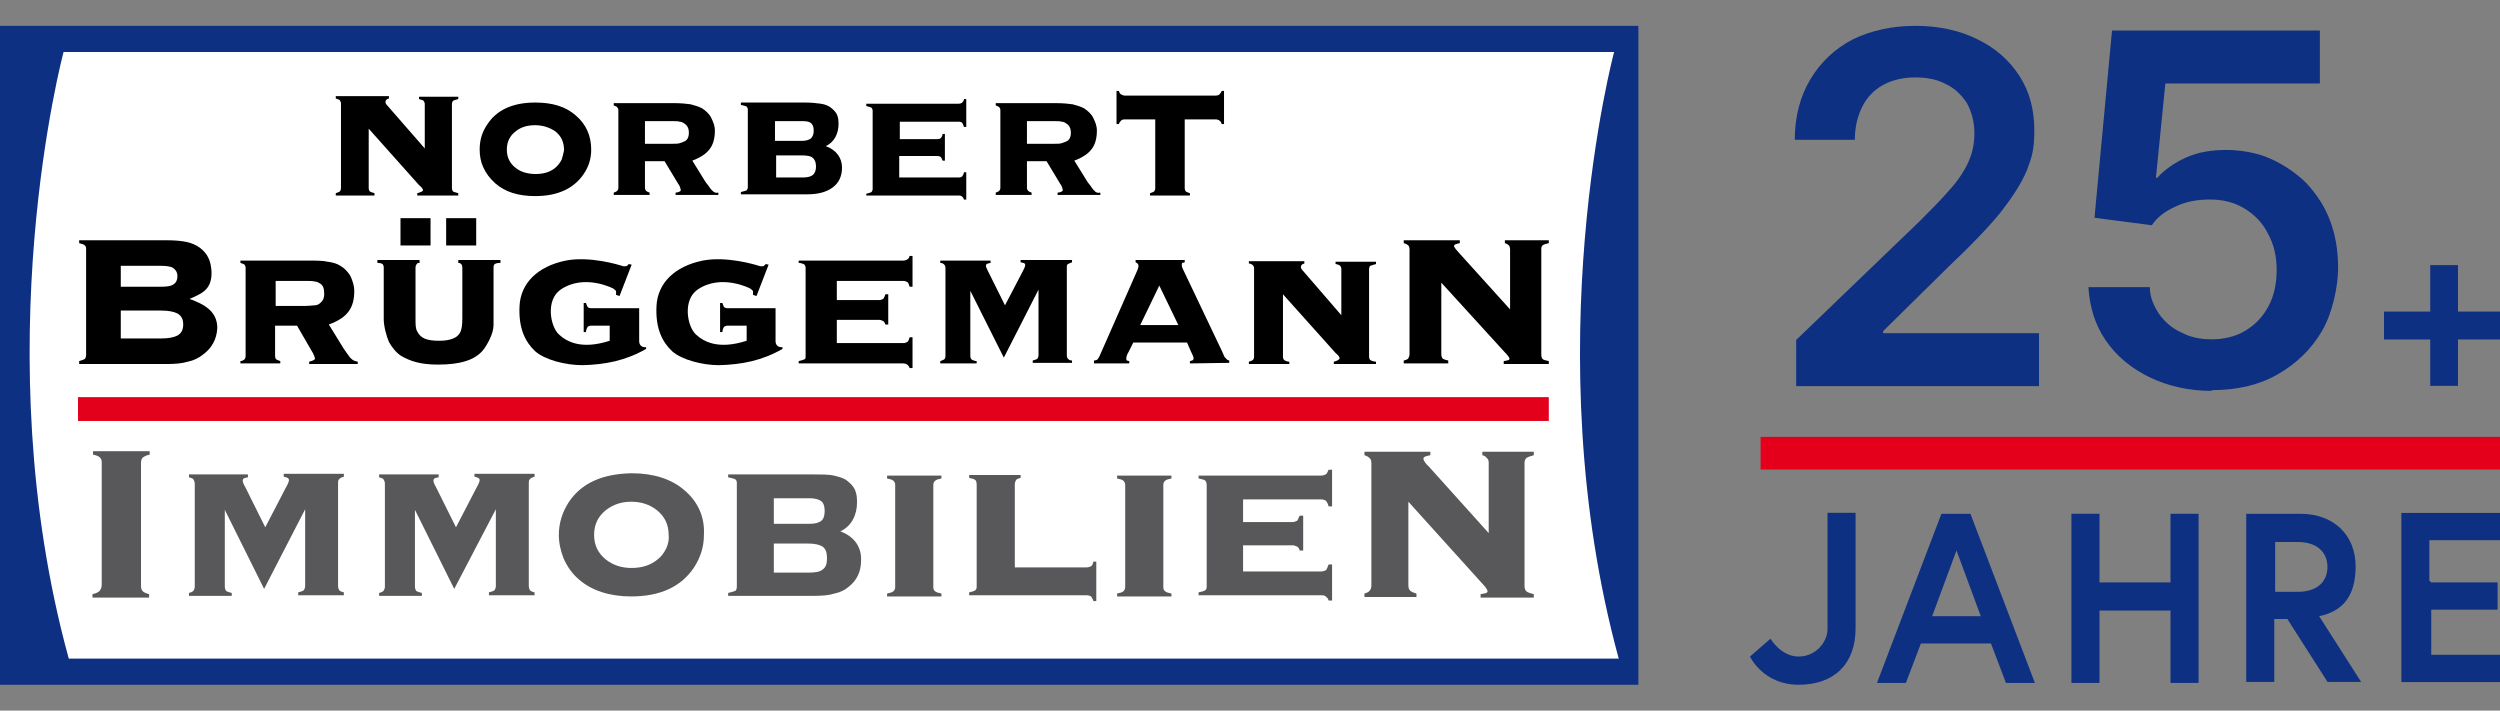 <?xml version="1.0" encoding="UTF-8"?>
<svg xmlns="http://www.w3.org/2000/svg" width="387" height="110" viewBox="0 0 387 110" fill="none">
  <rect x="0" y="0" width="387" height="110" fill="#808080" stroke="none"/>
  <g clip-path="url(#clip0_12188_1722)">
    <path d="M253.621 4H0V106H253.621V4Z" fill="#0D3082"></path>
    <path d="M10.646 101.952C-2.505 54.1 9.841 8.048 9.841 8.048H249.864C249.864 8.048 237.518 54.1 250.579 101.952H10.646Z" fill="white"></path>
    <path d="M239.755 61.476H12.077V65.164H239.755V61.476Z" fill="#E3001B"></path>
    <path d="M57.076 19.921V29.095C57.076 29.365 57.165 29.545 57.255 29.635C57.344 29.725 57.702 29.815 57.971 29.905V30.265H51.977V29.905C52.245 29.815 52.513 29.725 52.603 29.635C52.692 29.545 52.782 29.365 52.782 29.095V16.053C52.782 15.783 52.692 15.693 52.603 15.513C52.513 15.423 52.245 15.333 51.977 15.243V14.884H60.207V15.243C59.849 15.333 59.67 15.513 59.67 15.783C59.67 15.963 59.76 16.143 60.028 16.413L65.754 22.979V16.143C65.754 15.873 65.664 15.783 65.575 15.603C65.485 15.513 65.127 15.423 64.859 15.333V14.973H70.942V15.333C70.674 15.423 70.227 15.513 70.137 15.603C70.048 15.693 69.958 15.873 69.958 16.143V29.095C69.958 29.365 70.048 29.545 70.137 29.635C70.227 29.725 70.674 29.815 70.942 29.905V30.265H64.591V29.905C64.948 29.815 65.485 29.635 65.485 29.455C65.485 29.275 65.306 29.005 64.859 28.645L57.076 19.921Z" fill="black"></path>
    <path d="M198.603 45.556V55.18C198.603 55.45 198.692 55.63 198.782 55.72C198.871 55.809 199.229 55.989 199.587 55.989V56.349H193.325V55.989C193.593 55.9 193.861 55.809 193.951 55.72C194.04 55.63 194.13 55.45 194.13 55.18V41.598C194.13 41.328 194.04 41.148 193.951 41.058C193.861 40.968 193.593 40.788 193.325 40.788V40.429H201.913V40.788C201.555 40.878 201.376 41.058 201.376 41.328C201.376 41.508 201.466 41.688 201.734 41.958L207.638 48.794V41.688C207.638 41.418 207.549 41.238 207.459 41.148C207.37 41.058 207.012 40.878 206.744 40.878V40.519H213.006V40.878C212.738 40.968 212.29 41.058 212.111 41.148C212.022 41.238 211.932 41.418 211.932 41.688V55.18C211.932 55.45 212.022 55.63 212.111 55.72C212.201 55.809 212.648 55.989 213.006 55.989V56.349H206.475V55.989C206.833 55.9 207.37 55.72 207.37 55.45C207.37 55.27 207.191 55 206.744 54.64L198.603 45.556Z" fill="black"></path>
    <path d="M223.115 43.757V54.82C223.115 55.09 223.204 55.36 223.294 55.45C223.383 55.63 223.831 55.72 224.189 55.809V56.259H217.3V55.809C217.658 55.72 217.926 55.63 218.016 55.45C218.105 55.27 218.195 55.09 218.195 54.82V38.63C218.195 38.36 218.105 38.09 218.016 38C217.926 37.91 217.658 37.73 217.3 37.64V37.191H225.978V37.64C225.53 37.73 225.083 37.82 225.083 38.09C225.083 38.27 225.53 38.809 225.799 39.079L233.761 47.894V38.63C233.761 38.36 233.671 38.09 233.582 38C233.492 37.91 233.314 37.73 232.956 37.64V37.191H239.755V37.64C239.397 37.73 238.95 37.82 238.771 38C238.592 38.18 238.592 38.36 238.592 38.63V54.91C238.592 55.18 238.681 55.45 238.771 55.54C238.86 55.72 239.397 55.809 239.755 55.9V56.349H232.777V55.9C233.135 55.809 233.671 55.809 233.671 55.54C233.671 55.36 233.403 55 232.956 54.55L223.115 43.757Z" fill="black"></path>
    <path d="M218.016 77.667V90.619C218.016 90.979 218.105 91.249 218.284 91.429C218.463 91.609 218.91 91.788 219.268 91.878V92.418H211.217V91.878C211.575 91.788 211.932 91.609 212.022 91.429C212.201 91.249 212.29 90.979 212.29 90.619V71.64C212.29 71.28 212.201 71.1 212.022 70.921C211.843 70.741 211.575 70.561 211.217 70.471V69.931H221.415V70.471C220.968 70.561 220.342 70.651 220.342 71.011C220.342 71.28 220.789 71.91 221.147 72.18L230.451 82.524V71.64C230.451 71.28 230.361 71.1 230.182 70.921C230.004 70.741 229.914 70.561 229.467 70.471V69.931H237.429V70.471C237.071 70.561 236.445 70.741 236.266 70.921C236.087 71.1 235.997 71.37 235.997 71.64V90.709C235.997 91.069 236.087 91.339 236.266 91.519C236.445 91.698 236.981 91.878 237.429 91.968V92.508H229.198V91.968C229.646 91.878 230.272 91.878 230.272 91.519C230.272 91.339 230.004 90.889 229.467 90.349L218.016 77.667Z" fill="#58585A"></path>
    <path d="M89.103 17.852C87.582 16.503 85.525 15.873 82.841 15.873C79.352 15.873 76.847 17.042 75.415 19.291C74.61 20.46 74.252 21.72 74.252 23.159C74.252 24.148 74.431 25.048 74.789 25.857C75.237 26.847 75.863 27.656 76.668 28.376C78.189 29.725 80.246 30.355 82.841 30.355C86.33 30.355 88.835 29.185 90.355 26.936C91.16 25.767 91.518 24.508 91.518 23.159C91.518 21 90.713 19.201 89.103 17.852ZM86.956 24.688C86.688 25.227 86.33 25.677 85.882 26.037C85.077 26.667 84.093 26.936 82.93 26.936C81.767 26.936 80.694 26.667 79.888 26.037C78.904 25.317 78.457 24.328 78.457 23.159C78.457 21.989 78.904 21 79.888 20.28C80.694 19.651 81.678 19.381 82.841 19.381C84.004 19.381 85.077 19.741 85.882 20.28C86.866 21 87.314 21.989 87.314 23.249C87.224 23.698 87.135 24.148 86.956 24.688Z" fill="black"></path>
    <path d="M105.922 75.868C103.953 74.159 101.18 73.259 97.781 73.259C93.218 73.349 89.998 74.788 88.029 77.757C87.045 79.286 86.508 80.995 86.508 82.794C86.508 84.053 86.777 85.222 87.224 86.391C87.761 87.651 88.566 88.82 89.64 89.72C91.608 91.429 94.381 92.328 97.691 92.328C102.254 92.328 105.474 90.799 107.442 87.831C108.426 86.302 108.963 84.683 108.963 82.884C109.142 80.095 108.069 77.667 105.922 75.868ZM103.148 84.862C102.79 85.582 102.343 86.212 101.717 86.661C100.733 87.471 99.391 87.921 97.781 87.921C96.17 87.921 94.918 87.471 93.844 86.661C92.592 85.672 91.966 84.413 91.966 82.794C91.966 81.175 92.592 79.915 93.844 78.926C94.918 78.116 96.17 77.667 97.691 77.667C99.301 77.667 100.554 78.116 101.627 78.926C102.88 79.915 103.506 81.175 103.506 82.794C103.596 83.603 103.417 84.233 103.148 84.862Z" fill="#58585A"></path>
    <path d="M110.305 29.545C110.037 29.365 109.768 28.825 109.232 28.196L107.174 24.868C109.768 23.878 110.663 22.529 110.663 20.191C110.663 19.471 110.395 18.841 110.126 18.302C109.858 17.672 109.232 17.132 108.695 16.773C108.158 16.503 107.621 16.323 106.906 16.143C106.279 16.053 105.385 15.963 104.222 15.963H95.007V16.323C95.276 16.413 95.455 16.503 95.544 16.593C95.634 16.683 95.723 16.862 95.723 17.042V29.095C95.723 29.275 95.634 29.455 95.544 29.545C95.455 29.635 95.276 29.725 95.007 29.815V30.175H100.554V29.815C100.286 29.725 100.107 29.635 100.017 29.545C99.928 29.455 99.838 29.275 99.838 29.095V24.958H102.88L104.937 28.376C105.295 28.825 105.385 29.365 105.385 29.455C105.385 29.635 104.937 29.815 104.58 29.815V30.175H111.2V29.815C110.842 29.905 110.573 29.815 110.305 29.545ZM105.922 21.899C105.743 21.989 105.474 22.079 105.206 22.169C104.937 22.259 104.49 22.259 103.953 22.259H99.838V18.751H103.953C104.58 18.751 105.027 18.751 105.206 18.841C105.474 18.841 105.653 18.931 105.922 19.111C106.369 19.381 106.637 19.831 106.637 20.55C106.637 21.27 106.369 21.72 105.922 21.899Z" fill="black"></path>
    <path d="M54.392 55.54C54.124 55.36 53.766 54.73 53.229 54.011L50.903 50.233C53.855 49.153 54.84 47.624 54.84 45.016C54.84 44.206 54.571 43.487 54.303 42.857C53.945 42.138 53.319 41.508 52.692 41.148C52.156 40.788 51.44 40.608 50.724 40.519C50.009 40.339 48.935 40.339 47.683 40.339H37.216V40.698C37.484 40.788 37.752 40.878 37.842 40.968C37.931 41.058 38.021 41.238 38.021 41.508V55.09C38.021 55.36 37.931 55.54 37.842 55.63C37.752 55.72 37.484 55.9 37.216 55.9V56.259H43.389V55.9C43.12 55.809 42.941 55.72 42.762 55.63C42.673 55.54 42.583 55.36 42.583 55.09V50.413H45.983L48.219 54.28C48.577 54.82 48.756 55.36 48.756 55.54C48.756 55.72 48.219 55.9 47.861 55.989V56.349H55.376V55.989C54.929 55.9 54.66 55.809 54.392 55.54ZM49.472 46.995C49.203 47.175 49.025 47.264 48.667 47.264C48.398 47.264 47.951 47.355 47.235 47.355H42.673V43.487H47.235C47.951 43.487 48.398 43.487 48.667 43.577C48.935 43.577 49.203 43.667 49.472 43.847C50.009 44.116 50.188 44.656 50.188 45.466C50.188 46.275 49.919 46.635 49.472 46.995Z" fill="black"></path>
    <path d="M169.439 29.545C169.17 29.365 168.902 28.825 168.365 28.196L166.308 24.868C168.902 23.878 169.796 22.529 169.796 20.191C169.796 19.471 169.528 18.841 169.26 18.302C168.991 17.672 168.365 17.132 167.828 16.773C167.292 16.503 166.755 16.323 166.039 16.143C165.413 16.053 164.518 15.963 163.355 15.963H154.141V16.323C154.409 16.413 154.588 16.503 154.678 16.593C154.767 16.683 154.857 16.862 154.857 17.042V29.095C154.857 29.275 154.767 29.455 154.678 29.545C154.588 29.635 154.409 29.725 154.141 29.815V30.175H159.687V29.815C159.419 29.725 159.24 29.635 159.151 29.545C159.061 29.455 158.972 29.275 158.972 29.095V24.958H162.013L164.071 28.376C164.429 28.825 164.518 29.365 164.518 29.455C164.518 29.635 164.071 29.815 163.713 29.815V30.175H170.333V29.815C169.975 29.905 169.618 29.815 169.439 29.545ZM165.055 21.899C164.876 21.989 164.608 22.079 164.339 22.169C164.071 22.259 163.624 22.259 163.087 22.259H158.972V18.751H163.087C163.713 18.751 164.16 18.751 164.339 18.841C164.608 18.841 164.787 18.931 165.055 19.111C165.502 19.381 165.771 19.831 165.771 20.55C165.771 21.27 165.502 21.72 165.055 21.899Z" fill="black"></path>
    <path d="M127.839 22.619C129.181 21.989 129.807 20.64 129.807 19.201C129.807 17.942 129.539 17.402 128.644 16.683C128.197 16.323 127.66 16.143 127.034 16.053C126.408 15.963 125.603 15.873 124.619 15.873H114.689V16.233C114.957 16.323 115.494 16.413 115.583 16.503C115.673 16.593 115.762 16.773 115.762 16.952V29.005C115.762 29.185 115.673 29.365 115.583 29.455C115.494 29.545 114.957 29.635 114.689 29.725V30.085H124.798C125.782 30.085 126.587 29.995 127.213 29.815C127.839 29.635 128.466 29.365 128.913 29.005C129.897 28.286 130.344 27.206 130.344 25.947C130.344 24.508 129.539 23.249 127.839 22.619ZM120.056 18.751H124.261C124.887 18.751 125.334 18.841 125.603 19.111C125.871 19.381 125.961 19.741 125.961 20.28C125.961 20.82 125.782 21.18 125.513 21.45C125.245 21.63 124.798 21.809 124.171 21.809H119.967V18.751H120.056ZM125.782 27.116C125.424 27.386 124.887 27.476 124.171 27.476H120.146V24.058H124.171C124.887 24.058 125.513 24.148 125.782 24.418C126.14 24.688 126.318 25.138 126.318 25.767C126.318 26.397 126.14 26.847 125.782 27.116Z" fill="black"></path>
    <path d="M130.076 82.254C131.865 81.444 132.67 79.645 132.67 77.757C132.67 76.138 132.312 75.328 131.149 74.429C130.613 73.979 129.807 73.799 129.092 73.619C128.376 73.439 127.124 73.439 125.871 73.439H112.72V73.889C113.078 73.979 113.705 74.069 113.883 74.249C114.062 74.429 114.062 74.609 114.062 74.878V90.799C114.062 91.069 113.973 91.339 113.883 91.429C113.794 91.519 113.078 91.698 112.72 91.788V92.238H126.05C127.303 92.238 128.376 92.148 129.181 91.878C130.076 91.698 130.792 91.339 131.418 90.799C132.67 89.809 133.296 88.46 133.296 86.751C133.386 84.772 132.312 83.064 130.076 82.254ZM119.788 77.127H125.334C126.14 77.127 126.766 77.307 127.124 77.577C127.481 77.847 127.66 78.386 127.66 79.106C127.66 79.825 127.481 80.365 127.124 80.635C126.766 80.905 126.229 81.085 125.334 81.085H119.788V77.127ZM127.303 88.191C126.855 88.55 126.14 88.64 125.155 88.64H119.788V84.143H125.155C126.14 84.143 126.855 84.323 127.303 84.593C127.839 84.952 128.018 85.582 128.018 86.391C128.018 87.291 127.839 87.831 127.303 88.191Z" fill="#58585A"></path>
    <path d="M29.343 46.275C31.132 45.466 32.832 44.926 32.743 42.048C32.653 40.339 32.116 39.259 30.953 38.36C30.327 37.91 29.701 37.64 28.896 37.46C28.091 37.28 27.017 37.191 25.675 37.191H12.256V37.64C12.614 37.73 12.972 37.82 13.151 38C13.33 38.18 13.33 38.36 13.33 38.63V54.91C13.33 55.18 13.24 55.45 13.151 55.54C13.061 55.63 12.614 55.809 12.256 55.9V56.349H25.854C27.107 56.349 28.18 56.259 29.075 55.989C29.969 55.809 30.685 55.45 31.401 54.91C32.743 53.921 33.548 52.571 33.637 50.773C33.637 48.164 31.58 47.085 29.343 46.275ZM18.697 41.148H24.87C25.765 41.148 26.48 41.238 26.838 41.508C27.196 41.778 27.464 42.138 27.464 42.767C27.464 43.307 27.285 43.757 26.838 44.026C26.48 44.296 25.854 44.386 24.87 44.386H18.697V41.148ZM27.464 51.942C26.928 52.212 26.122 52.392 24.959 52.392H18.697V48.074H24.959C26.122 48.074 26.928 48.254 27.464 48.524C28.091 48.884 28.359 49.423 28.359 50.233C28.359 51.042 28.091 51.582 27.464 51.942Z" fill="black"></path>
    <path d="M139.201 24.238V27.476H148.415C148.684 27.476 148.863 27.386 148.952 27.296C149.042 27.206 149.22 26.847 149.22 26.667H149.578V30.894H149.22C149.131 30.624 149.042 30.534 148.952 30.444C148.863 30.355 148.684 30.265 148.415 30.265H134.102V29.995C134.37 29.905 134.817 29.815 134.907 29.725C134.996 29.635 135.086 29.455 135.086 29.275V17.132C135.086 16.952 134.996 16.773 134.907 16.683C134.817 16.593 134.37 16.503 134.102 16.413V16.053H148.415C148.684 16.053 148.863 15.963 148.952 15.873C149.042 15.783 149.22 15.603 149.22 15.333H149.578V19.651H149.22C149.131 19.381 149.042 19.111 148.952 19.021C148.863 18.931 148.684 18.841 148.415 18.841H139.29V21.54H145.105C145.374 21.54 145.553 21.45 145.642 21.36C145.731 21.27 145.91 21 145.91 20.73H146.268V24.868H145.91C145.821 24.598 145.731 24.418 145.642 24.328C145.553 24.238 145.374 24.148 145.105 24.148H139.201V24.238Z" fill="black"></path>
    <path d="M129.539 49.513V53.111H139.827C140.096 53.111 140.274 53.021 140.453 52.931C140.632 52.841 140.722 52.481 140.811 52.212H141.259V56.979H140.811C140.722 56.709 140.632 56.619 140.453 56.439C140.274 56.349 140.096 56.259 139.827 56.259H123.635V55.9C123.993 55.809 124.35 55.72 124.529 55.63C124.708 55.54 124.708 55.36 124.708 55.09V41.508C124.708 41.238 124.619 41.058 124.529 40.968C124.44 40.878 123.993 40.698 123.635 40.698V40.339H139.827C140.096 40.339 140.274 40.249 140.453 40.159C140.632 40.069 140.722 39.889 140.811 39.619H141.259V44.386H140.811C140.722 44.116 140.632 43.757 140.453 43.667C140.274 43.577 140.096 43.487 139.827 43.487H129.539V46.455H136.07C136.338 46.455 136.517 46.365 136.696 46.275C136.875 46.185 136.964 45.825 137.054 45.556H137.501V50.233H137.054C136.964 49.963 136.875 49.783 136.696 49.693C136.517 49.603 136.338 49.513 136.07 49.513H129.539Z" fill="black"></path>
    <path d="M192.43 84.323V88.46H204.507C204.776 88.46 205.044 88.37 205.223 88.28C205.402 88.191 205.491 87.741 205.67 87.381H206.207V92.958H205.67C205.581 92.598 205.402 92.508 205.223 92.328C205.044 92.148 204.776 92.148 204.507 92.148H185.542V91.698C185.899 91.609 186.436 91.519 186.615 91.339C186.794 91.159 186.794 90.979 186.794 90.709V75.058C186.794 74.788 186.705 74.609 186.615 74.429C186.436 74.249 185.989 74.159 185.542 74.069V73.619H204.507C204.776 73.619 205.044 73.529 205.223 73.439C205.402 73.349 205.491 73.079 205.67 72.72H206.207V78.386H205.67C205.581 78.026 205.402 77.667 205.223 77.487C205.044 77.397 204.776 77.307 204.507 77.307H192.43V80.815H200.034C200.303 80.815 200.571 80.725 200.75 80.635C200.929 80.545 201.018 80.095 201.197 79.825H201.734V85.222H201.197C201.108 84.862 200.929 84.683 200.75 84.593C200.571 84.503 200.303 84.413 200.034 84.413H192.43V84.323Z" fill="#58585A"></path>
    <path d="M183.395 18.482V29.095C183.395 29.365 183.484 29.545 183.573 29.635C183.663 29.725 183.931 29.815 184.2 29.905V30.265H178.027V29.905C178.295 29.815 178.564 29.725 178.653 29.635C178.743 29.545 178.832 29.365 178.832 29.095V18.482H174.091C173.822 18.482 173.643 18.571 173.554 18.661C173.464 18.751 173.285 18.931 173.196 19.201H172.838V14.074H173.196C173.285 14.344 173.375 14.524 173.554 14.614C173.733 14.704 173.912 14.794 174.091 14.794H188.225C188.494 14.794 188.673 14.704 188.762 14.614C188.852 14.524 189.031 14.344 189.12 14.074H189.478V19.201H189.12C189.031 18.931 188.941 18.751 188.762 18.661C188.673 18.571 188.404 18.482 188.225 18.482H183.395Z" fill="black"></path>
    <path d="M76.4 41.508V50.323C76.4 51.672 75.415 53.381 74.789 54.191C73.537 55.72 71.3 56.439 67.811 56.439C65.038 56.439 63.517 55.9 62.086 55.09C61.281 54.55 60.654 53.741 60.207 52.931C59.849 52.122 59.402 50.503 59.402 49.423V41.418C59.402 41.148 59.312 40.968 59.223 40.878C59.133 40.788 58.776 40.698 58.418 40.698V40.249H64.948V40.698C64.71 40.698 64.561 40.758 64.501 40.878C64.412 41.058 64.322 41.148 64.322 41.418V49.333C64.322 50.233 64.322 50.862 64.591 51.312C65.127 52.392 66.112 52.751 67.99 52.751C69.869 52.751 70.853 52.212 71.211 51.492C71.479 51.042 71.569 50.233 71.569 49.333V41.418C71.569 41.148 71.479 40.968 71.39 40.878C71.3 40.788 71.211 40.698 70.942 40.698V40.249H77.473V40.698C76.936 40.698 76.757 40.788 76.578 40.878C76.399 41.058 76.4 41.238 76.4 41.508Z" fill="black"></path>
    <path d="M82.841 54.37C81.32 52.931 80.246 50.862 80.425 47.355C80.604 43.847 83.198 41.238 87.582 40.339C91.25 39.619 95.723 40.968 96.26 41.148C96.796 41.328 97.065 41.148 97.065 41.148L97.333 40.878L97.781 40.968L95.902 45.825L95.365 45.645V45.106C95.365 45.016 95.186 44.836 94.918 44.656C94.918 44.656 90.445 42.318 86.777 44.836C84.451 46.455 85.167 50.503 86.509 51.762C87.672 52.841 89.908 54.191 94.381 52.751V50.413H91.518C91.25 50.413 91.071 50.503 90.982 50.593C90.892 50.682 90.713 51.042 90.713 51.402H90.355V46.905H90.713C90.803 47.175 90.892 47.444 90.982 47.534C91.071 47.624 91.25 47.714 91.518 47.714H98.944V52.751C98.944 52.751 98.854 53.831 100.017 53.741V54.011C96.886 55.809 93.755 56.439 90.177 56.529C87.582 56.529 84.362 55.72 82.841 54.37Z" fill="black"></path>
    <path d="M104.043 54.37C102.522 52.931 101.448 50.862 101.627 47.355C101.806 43.847 104.401 41.238 108.784 40.339C112.452 39.619 116.925 40.968 117.462 41.148C117.999 41.328 118.267 41.148 118.267 41.148L118.535 40.878L118.983 40.968L117.104 45.825L116.567 45.645V45.106C116.567 45.016 116.388 44.836 116.12 44.656C116.12 44.656 111.647 42.318 107.979 44.836C105.653 46.455 106.369 50.503 107.711 51.762C108.874 52.841 111.11 54.191 115.583 52.751V50.413H112.631C112.363 50.413 112.184 50.503 112.094 50.593C112.005 50.682 111.826 51.042 111.826 51.402H111.468V46.905H111.826C111.915 47.175 112.005 47.444 112.094 47.534C112.184 47.624 112.363 47.714 112.631 47.714H120.056V52.751C120.056 52.751 119.967 53.831 121.13 53.741V54.011C117.999 55.809 114.868 56.439 111.289 56.529C108.784 56.529 105.564 55.72 104.043 54.37Z" fill="black"></path>
    <path d="M155.393 55.36L150.205 45.016V55.09C150.205 55.36 150.294 55.54 150.384 55.63C150.473 55.72 150.92 55.9 151.189 55.9V56.259H145.553V55.9C145.821 55.809 146 55.72 146.179 55.63C146.268 55.54 146.358 55.36 146.358 55.09V41.508C146.358 41.238 146.268 41.058 146.179 40.968C146.089 40.878 145.91 40.698 145.553 40.698V40.339H153.336V40.698C152.978 40.788 152.62 40.788 152.62 41.148C152.62 41.328 152.799 41.688 152.888 41.868L155.572 47.264L158.345 41.958C158.524 41.598 158.703 41.238 158.703 41.058C158.703 40.698 158.435 40.698 157.988 40.608V40.249H165.95V40.608C165.681 40.698 165.502 40.788 165.323 40.878C165.145 40.968 165.145 41.148 165.145 41.418V55C165.145 55.27 165.234 55.45 165.323 55.54C165.413 55.63 165.592 55.809 165.95 55.809V56.169H159.866V55.809C160.135 55.72 160.493 55.63 160.582 55.54C160.671 55.45 160.761 55.18 160.761 55V44.836L155.393 55.36Z" fill="black"></path>
    <path d="M40.884 91.159L34.8 78.926V90.799C34.8 91.069 34.89 91.339 34.979 91.429C35.069 91.609 35.605 91.698 35.874 91.788V92.238H29.254V91.788C29.611 91.698 29.79 91.609 29.969 91.429C30.059 91.249 30.148 91.069 30.148 90.799V74.878C30.148 74.609 30.059 74.429 29.969 74.249C29.88 74.069 29.611 73.979 29.254 73.889V73.439H38.379V73.889C37.931 73.979 37.574 73.979 37.574 74.429C37.574 74.609 37.752 75.058 37.931 75.328L41.062 81.624L44.283 75.418C44.551 74.968 44.73 74.519 44.73 74.339C44.73 73.979 44.373 73.889 43.925 73.799V73.349H53.229V73.799C52.871 73.889 52.692 73.979 52.513 74.159C52.334 74.339 52.334 74.519 52.334 74.788V90.709C52.334 90.979 52.424 91.249 52.513 91.339C52.603 91.519 52.871 91.609 53.229 91.698V92.148H46.162V91.698C46.52 91.609 46.877 91.519 47.056 91.339C47.146 91.159 47.235 90.979 47.235 90.709V78.836L40.884 91.159Z" fill="#58585A"></path>
    <path d="M70.316 91.159L64.233 78.926V90.799C64.233 91.069 64.322 91.339 64.412 91.429C64.501 91.609 65.038 91.698 65.306 91.788V92.238H58.686V91.788C59.044 91.698 59.223 91.609 59.402 91.429C59.491 91.249 59.581 91.069 59.581 90.799V74.878C59.581 74.609 59.491 74.429 59.402 74.249C59.312 74.069 59.044 73.979 58.686 73.889V73.439H67.901V73.889C67.453 73.979 67.096 73.979 67.096 74.429C67.096 74.609 67.275 75.058 67.453 75.328L70.585 81.624L73.805 75.418C74.073 74.968 74.252 74.519 74.252 74.339C74.252 73.979 73.895 73.889 73.447 73.799V73.349H82.751V73.799C82.393 73.889 82.214 73.979 82.035 74.159C81.857 74.339 81.857 74.519 81.857 74.788V90.709C81.857 90.979 81.946 91.249 82.035 91.339C82.125 91.519 82.393 91.609 82.751 91.698V92.148H75.684V91.698C76.042 91.609 76.4 91.519 76.578 91.339C76.668 91.159 76.757 90.979 76.757 90.709V78.836L70.316 91.159Z" fill="#58585A"></path>
    <path d="M183.752 53.021H175.432L174.717 54.46C174.538 54.73 174.359 55.18 174.359 55.36C174.359 55.72 174.269 55.809 174.806 55.9V56.259H169.349V55.809C169.707 55.72 169.707 55.809 169.886 55.63C170.065 55.45 170.244 55.09 170.423 54.64L175.969 42.048C176.148 41.688 176.238 41.328 176.238 41.148C176.238 40.908 176.088 40.728 175.79 40.608V40.249H183.394V40.608C182.858 40.698 182.947 40.788 182.947 41.058C182.947 41.328 183.037 41.508 183.216 41.868L189.209 54.46C189.478 55 189.478 55.27 189.746 55.45C189.925 55.63 189.925 55.72 190.283 55.809V56.169L184.2 56.259V55.9C184.736 55.809 184.826 55.63 184.736 55.27C184.647 55 184.557 54.82 184.379 54.46L183.752 53.021ZM182.41 50.323L179.458 44.206L176.506 50.323H182.41Z" fill="black"></path>
    <path d="M15.745 90.529V71.55C15.745 71.191 15.656 71.011 15.477 70.831C15.298 70.651 14.94 70.471 14.403 70.381V69.841H23.17V70.381C22.634 70.471 22.365 70.651 22.097 70.831C21.918 71.011 21.828 71.28 21.828 71.64V90.709C21.828 91.069 21.918 91.339 22.097 91.519C22.276 91.698 22.634 91.878 23.081 91.968V92.508H14.314V91.968C14.851 91.878 15.119 91.698 15.387 91.519C15.656 91.159 15.745 90.889 15.745 90.529Z" fill="#58585A"></path>
    <path d="M138.575 90.889V75.058C138.575 74.788 138.485 74.609 138.306 74.429C138.127 74.249 137.77 74.159 137.322 74.069V73.619H145.732V74.069C145.284 74.159 144.926 74.249 144.748 74.429C144.569 74.609 144.479 74.788 144.479 75.058V90.889C144.479 91.159 144.569 91.429 144.748 91.519C144.926 91.698 145.284 91.788 145.732 91.878V92.328H137.322V91.878C137.77 91.788 138.127 91.698 138.306 91.519C138.485 91.339 138.575 91.159 138.575 90.889Z" fill="#58585A"></path>
    <path d="M174.18 90.889V75.058C174.18 74.788 174.091 74.609 173.912 74.429C173.733 74.249 173.375 74.159 172.928 74.069V73.619H181.337V74.069C180.89 74.159 180.532 74.249 180.353 74.429C180.174 74.609 180.084 74.788 180.084 75.058V90.889C180.084 91.159 180.174 91.429 180.353 91.519C180.532 91.698 180.89 91.788 181.337 91.878V92.328H172.928V91.878C173.375 91.788 173.733 91.698 173.912 91.519C174.091 91.339 174.18 91.159 174.18 90.889Z" fill="#58585A"></path>
    <path d="M156.914 87.831H168.186C168.544 87.831 168.723 87.741 168.902 87.651C169.081 87.561 169.17 87.291 169.26 86.931H169.707V93.048H169.26C169.17 92.688 168.991 92.508 168.902 92.328C168.723 92.238 168.544 92.148 168.186 92.148H150.026V91.698C150.383 91.609 150.831 91.519 151.01 91.339C151.189 91.159 151.189 90.979 151.189 90.709V74.968C151.189 74.698 151.099 74.429 151.01 74.339C150.831 74.159 150.473 74.069 150.026 73.979V73.529H157.988V73.979C157.63 74.069 157.361 74.159 157.272 74.339C157.182 74.519 157.093 74.698 157.093 74.968V87.831H156.914Z" fill="#58585A"></path>
    <path d="M66.648 33.773H61.996V38H66.648V33.773Z" fill="black"></path>
    <path d="M73.716 33.773H69.064V38H73.716V33.773Z" fill="black"></path>
    <path d="M282.898 79.386H287.242V97.277C287.242 102.804 283.916 106 278.419 106C272.921 106 270.896 101.632 270.896 101.632L274.074 98.868C274.074 98.868 275.67 101.632 278.419 101.632C281.167 101.632 282.898 99.3 282.898 97.413V79.374V79.386Z" fill="#0D3082"></path>
    <path d="M300.544 79.534H305.023L315 105.716H310.521L308.201 99.609H297.353L295.034 105.716H290.555L300.532 79.534H300.544ZM298.961 95.389H306.63L302.863 85.21L299.096 95.389H298.949H298.961Z" fill="#0D3082"></path>
    <path d="M335.996 79.534H340.34V105.716H335.996V94.513H325.001V105.716H320.657V79.534H325.001V90.158H335.996V79.534Z" fill="#0D3082"></path>
    <path d="M347.716 79.534H356.109C361.312 79.534 364.65 82.878 364.65 87.678C364.65 92.477 362.478 94.661 359.005 95.389L365.509 105.568H360.306L354.084 95.821H352.06V105.568H347.716V79.386V79.534ZM360.294 87.826C360.294 85.358 358.564 83.902 355.668 83.902H352.195V91.614H355.668C358.416 91.614 360.294 90.306 360.294 87.69V87.838V87.826Z" fill="#0D3082"></path>
    <path d="M376.357 90.158H386.628V94.377H376.357V101.361H387.647V105.581H371.731V79.399H387.352V83.618H376.063V89.874L376.357 90.17V90.158Z" fill="#0D3082"></path>
    <path d="M387.635 67.628H272.54V72.687H387.635V67.628Z" fill="#E4001B"></path>
    <path d="M278.05 59.769V52.625L297.267 34.142C299.047 32.353 300.605 30.786 301.869 29.306C303.121 27.936 304.066 26.468 304.692 25.111C305.318 23.753 305.637 22.273 305.637 20.595C305.637 18.917 305.219 17.338 304.483 15.968C303.649 14.71 302.606 13.661 301.243 13.032C299.881 12.291 298.323 11.983 296.433 11.983C294.543 11.983 292.886 12.402 291.524 13.143C290.162 13.883 289.021 15.03 288.285 16.499C287.548 17.967 287.131 19.645 287.131 21.644H277.829C277.829 18.078 278.664 14.919 280.235 12.291C281.805 9.663 283.99 7.566 286.812 6.098C289.635 4.728 292.874 4 296.531 4C300.188 4 303.428 4.74 306.14 6.098C308.962 7.467 311.048 9.355 312.619 11.773C314.19 14.191 314.914 17.029 314.914 20.175C314.914 23.322 314.497 24.37 313.76 26.369C312.926 28.368 311.564 30.465 309.686 32.884C307.809 35.191 305.084 38.029 301.747 41.175L291.512 51.255V51.576H315.638V59.769H278.038H278.05Z" fill="#0D3082"></path>
    <path d="M342.39 60.509C338.843 60.509 335.604 59.769 332.781 58.411C329.959 57.054 327.664 55.154 325.995 52.736C324.326 50.318 323.492 47.591 323.283 44.445H332.793C332.793 46.024 333.419 47.381 334.254 48.64C335.088 49.799 336.242 50.848 337.702 51.477C339.064 52.218 340.623 52.526 342.402 52.526C344.181 52.526 346.157 52.107 347.63 51.157C349.2 50.207 350.342 48.948 351.176 47.381C352.011 45.814 352.428 43.914 352.428 41.817C352.428 39.719 352.011 37.831 351.066 36.141C350.231 34.463 348.979 33.205 347.409 32.255C345.838 31.305 344.071 30.885 342.083 30.885C340.095 30.885 338.426 31.206 336.855 31.934C335.186 32.674 333.935 33.612 333.1 34.87L324.228 33.71L326.94 4.728H359.116V12.921H335.199L333.738 27.517H333.947C335.1 26.258 336.561 25.209 338.438 24.37C340.316 23.531 342.402 23.211 344.599 23.211C346.795 23.211 349.409 23.63 351.495 24.58C353.581 25.53 355.459 26.789 357.03 28.356C358.6 30.034 359.852 31.921 360.686 34.13C361.521 36.339 361.938 38.757 361.938 41.483C361.938 44.21 361.104 48.418 359.435 51.255C357.766 54.093 355.471 56.302 352.538 57.98C349.605 59.658 346.169 60.398 342.304 60.398L342.414 60.509H342.39Z" fill="#0D3082"></path>
    <path d="M380.493 41.039H376.198V59.732H380.493V41.039Z" fill="#0D3082"></path>
    <path d="M387.635 52.551V48.233H369.043V52.551H387.635Z" fill="#0D3082"></path>
  </g>
  <defs>
    <clipPath id="clip0_12188_1722">
      <rect width="387" height="110" fill="white"></rect>
    </clipPath>
  </defs>
</svg>
